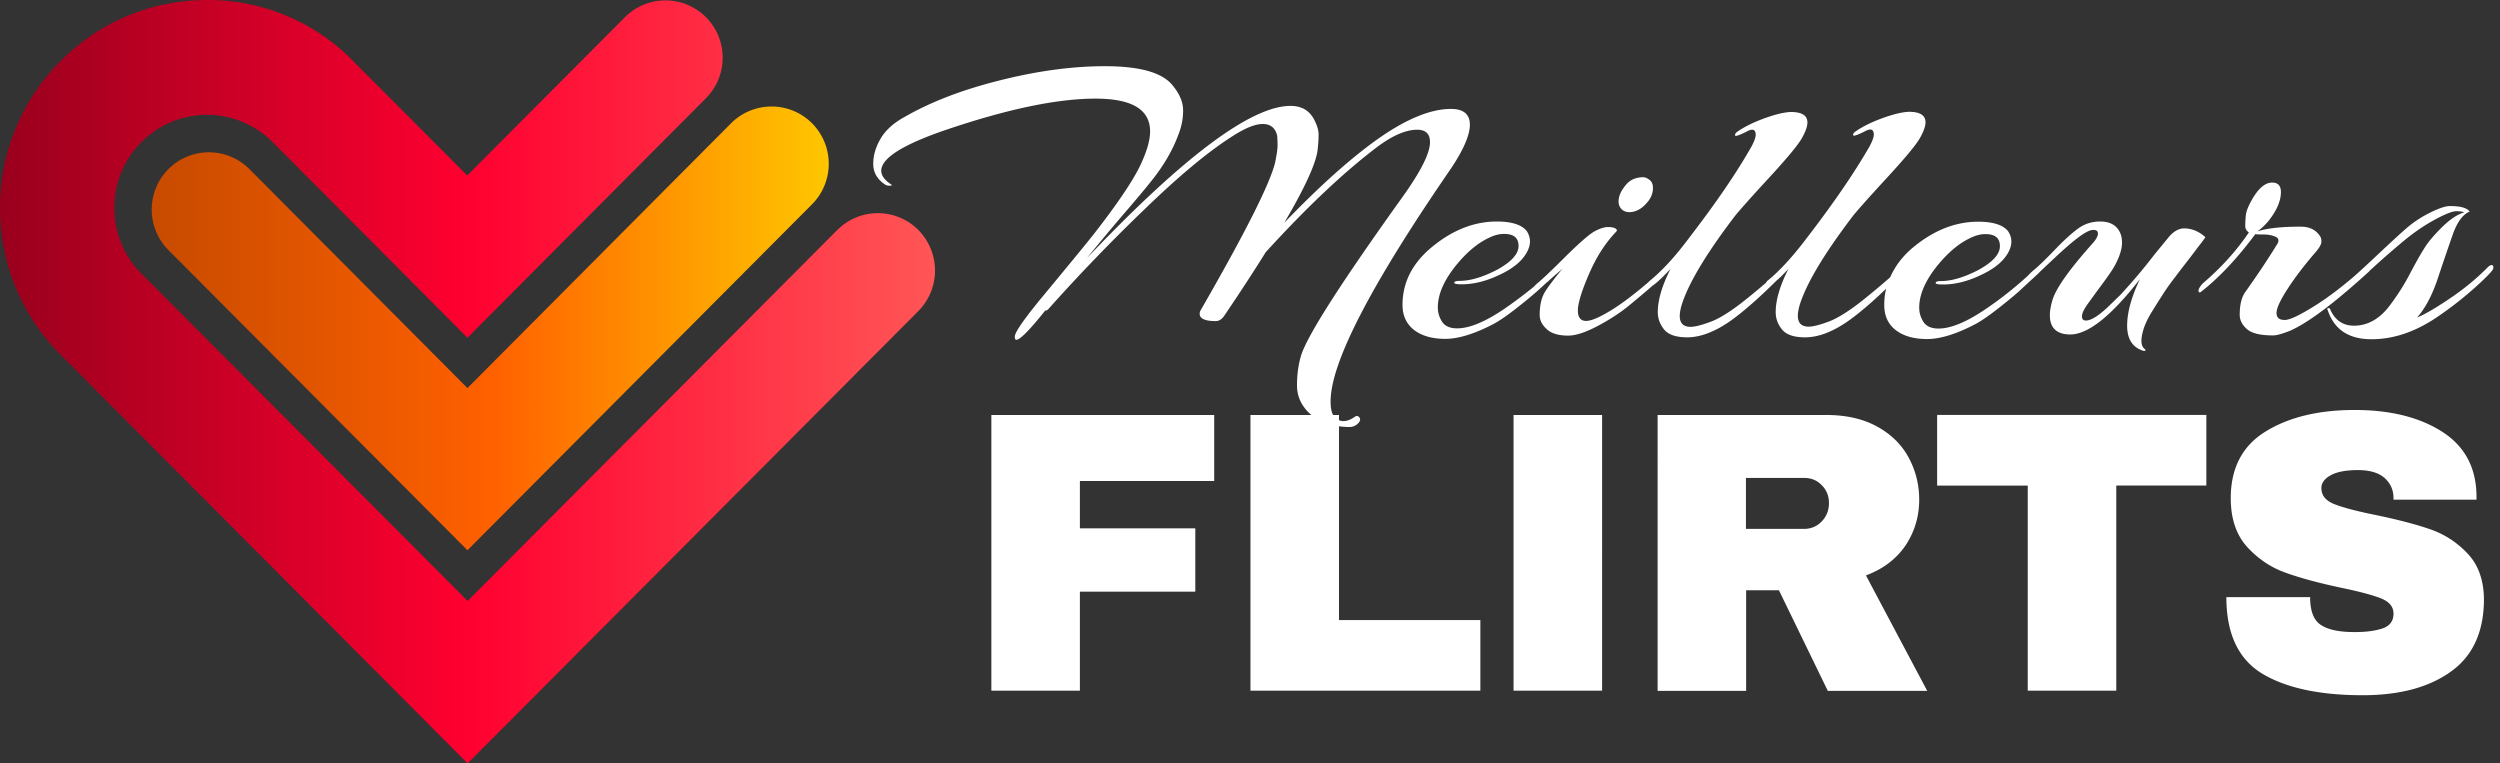 <svg width="131" height="40" viewBox="0 0 131 40" fill="none" xmlns="http://www.w3.org/2000/svg"><rect x="0" y="0" width="131" height="40" fill="#333333" stroke="none"/><path d="M48.118 12.047a2.999 2.999 0 0 0-4.239 0L24.504 31.492 7.418 14.346a4.889 4.889 0 0 1-.01-6.898c.92-.92 2.14-1.43 3.44-1.43 1.299 0 2.519.51 3.438 1.43l10.208 10.248L36.99 5.149a3.011 3.011 0 0 0 0-4.25 2.999 2.999 0 0 0-4.24 0l-8.267 8.299-5.979-5.999A10.626 10.626 0 0 0 10.857 0C7.958 0 5.23 1.13 3.18 3.19A10.86 10.86 0 0 0 0 10.896c0 2.91 1.13 5.649 3.18 7.698L24.503 40l23.614-23.694a3.023 3.023 0 0 0 0-4.259Z" fill="url(#a)"/><path d="M13.067 8.858a2.999 2.999 0 0 0-4.24 0 3.011 3.011 0 0 0 0 4.249l15.667 15.726 18.055-18.126a3.011 3.011 0 0 0 0-4.249 2.999 2.999 0 0 0-4.239 0L24.494 20.335 13.067 8.858Z" fill="url(#b)"/><path fill-rule="evenodd" clip-rule="evenodd" d="M130.267 14.526c-.269.27-.589.56-.979.89-.39.33-.86.7-1.44 1.1-1.19.84-2.379 1.26-3.579 1.26-1.2 0-1.96-.51-2.299-1.53-.01-.01-.02-.03-.02-.06s.02-.04.07-.04.08.03.09.08c.249.56.669.84 1.239.84.71 0 1.34-.35 1.87-1.05.39-.52.74-1.06 1.039-1.63.3-.57.55-1.02.76-1.35.2-.34.52-.71.94-1.129.43-.42.82-.68 1.17-.78-.08-.04-.22-.06-.42-.06-.2 0-.56.14-1.1.43s-1.07.65-1.609 1.09c-.53.44-1.11.94-1.72 1.5-.04.04-.08.07-.12.11-.01.01 0 .01-.01.02-1.81 1.649-3.189 2.689-4.139 3.109-.42.17-.72.25-.9.25-.67 0-1.129-.11-1.379-.34-.25-.22-.37-.47-.37-.74 0-.53.1-.94.31-1.22.689-.97 1.229-1.79 1.639-2.46.13-.2.1-.33-.07-.41-.18-.08-.39-.12-.65-.12s-.399-.01-.409-.02c-.94 1.26-1.87 2.25-2.79 2.98-.11.1-.17.1-.19 0 0-.11.08-.24.23-.4.98-.84 1.78-1.73 2.41-2.669a.386.386 0 0 1-.19-.35c0-.15.01-.33.03-.54.02-.21.13-.49.33-.84.339-.59.689-.88 1.049-.88.31 0 .46.17.46.5 0 .46-.22.97-.65 1.51-.21.25-.41.43-.59.55.52-.17 1.27-.25 2.27-.25.49 0 .84.18 1.05.55.03.06.04.14.04.25 0 .11-.09.28-.27.5-.62.71-1.12 1.37-1.5 1.96-.39.6-.58 1.019-.58 1.259 0 .25.14.37.43.37s.87-.29 1.76-.86c.66-.43 1.269-.91 1.859-1.41.33-.29.75-.68 1.26-1.16.69-.65 1.21-1.129 1.56-1.429.359-.3.759-.56 1.209-.78.45-.22.78-.33 1.01-.33.56 0 .9.1 1.03.29-.36.15-.66.56-.89 1.22-.23.66-.49 1.42-.78 2.29-.29.87-.65 1.549-1.08 2.039.36-.14.93-.47 1.69-.98.76-.51 1.44-1.07 2.029-1.67.13-.11.22-.13.27-.04v.09c.02.07-.11.22-.38.49Zm-15.646-.85c-.19.25-.41.53-.649.85-.25.32-.46.62-.64.9s-.37.58-.56.89a4.4 4.4 0 0 0-.41.81c-.21.62-.2 1 .02 1.16.07.07.06.1-.04.1-.03 0-.06-.01-.08-.02-.53-.18-.8-.62-.8-1.3 0-.69.22-1.5.67-2.44-1.5 1.93-2.719 2.9-3.649 2.9-.71 0-1.07-.34-1.07-1.01 0-.24.05-.52.15-.84.21-.63.92-1.62 2.14-2.98.15-.18.23-.34.23-.459 0-.13-.08-.19-.25-.19-.17 0-.42.13-.76.38s-.81.66-1.41 1.23c-.27.25-.49.46-.66.62-.01.01 0 .02-.01.02-.52.48-.859.79-1.039.96-.18.16-.52.45-1.04.859-.52.41-.94.7-1.26.87-.99.52-1.839.78-2.529.78s-1.24-.16-1.64-.47c-.4-.31-.6-.75-.6-1.31 0-.3.03-.59.1-.86-.8.77-1.49 1.35-2.07 1.75-.779.53-1.509.8-2.179.8-.57 0-.97-.13-1.2-.4-.22-.27-.34-.57-.34-.92 0-.63.22-1.39.67-2.27-.25.27-.46.48-.64.63-.979.97-1.819 1.7-2.489 2.16-.78.53-1.51.8-2.18.8-.569 0-.969-.13-1.199-.4-.22-.27-.34-.57-.34-.92 0-.63.22-1.39.67-2.27-.43.46-.74.75-.94.88-.46.4-.88.75-1.22 1.03-.46.38-1.009.74-1.649 1.08-.64.34-1.16.51-1.56.51-.5 0-.88-.11-1.12-.34-.25-.22-.37-.47-.37-.74 0-.5.09-.9.27-1.2.18-.29.49-.7.92-1.22-.15.13-.4.34-.72.63-.05.05-.08.07-.13.11-.2.19-.36.33-.46.42-.179.16-.519.45-1.039.86-.52.41-.94.7-1.26.87-.99.52-1.84.78-2.529.78-.69 0-1.24-.16-1.64-.47-.4-.32-.6-.75-.6-1.31 0-1.19.53-2.22 1.6-3.08 1.06-.859 2.18-1.289 3.34-1.289.78 0 1.31.17 1.569.5.11.17.17.35.17.54 0 .19-.06.4-.19.62-.25.43-.72.82-1.42 1.14-.69.33-1.35.49-1.96.49-.239 0-.369-.02-.389-.06-.02-.04 0-.07.05-.09.06-.02.13-.03.23-.03.56 0 1.22-.2 1.97-.59.74-.41 1.11-.82 1.11-1.24 0-.42-.25-.63-.76-.63-.24 0-.49.06-.76.19-.59.27-1.15.73-1.7 1.39-.67.81-1.01 1.57-1.01 2.269 0 .27.07.51.22.75.15.23.41.35.79.35.66 0 1.49-.35 2.5-1.04.55-.38 1.05-.76 1.519-1.14.06-.06.12-.13.22-.21.22-.18.71-.64 1.46-1.39.75-.74 1.26-1.179 1.53-1.319.27-.14.499-.21.669-.21.17 0 .3.02.39.07.08.05.11.1.06.16-.57.59-1.05 1.33-1.44 2.24-.39.9-.58 1.539-.58 1.899 0 .36.14.55.43.55s.76-.21 1.43-.63c.55-.35 1.17-.83 1.86-1.42.01-.01.01-.02.02-.03.66-.53 1.37-1.3 2.119-2.31 1.39-1.809 2.47-3.388 3.25-4.768.14-.27.209-.46.209-.59 0-.29-.16-.35-.48-.17-.36.18-.56.25-.59.21-.03-.04-.01-.1.06-.17.34-.25.8-.49 1.39-.71.59-.22 1.07-.34 1.45-.36.59 0 .88.18.88.55 0 .21-.1.49-.3.84-.2.35-.78 1.05-1.74 2.09-.96 1.04-1.54 1.7-1.75 1.96-1.44 1.889-2.36 3.398-2.749 4.518-.1.29-.15.54-.15.73 0 .38.19.57.57.57.22 0 .58-.09 1.06-.27.48-.18 1.11-.58 1.88-1.2.41-.33.739-.61 1.009-.84.02-.03.02-.05.06-.09.66-.53 1.36-1.3 2.12-2.31 1.389-1.809 2.469-3.388 3.259-4.768.14-.27.21-.46.21-.59 0-.29-.16-.35-.48-.17-.36.18-.56.25-.59.21-.03-.04-.01-.1.06-.17.34-.25.8-.49 1.39-.71.59-.22 1.07-.34 1.449-.36.59 0 .88.18.88.55 0 .21-.1.49-.3.84-.2.35-.78 1.05-1.74 2.09-.96 1.04-1.54 1.7-1.75 1.96-1.439 1.889-2.359 3.398-2.749 4.518-.1.29-.15.54-.15.73 0 .38.19.57.57.57.22 0 .58-.09 1.06-.27.48-.18 1.11-.58 1.88-1.2.59-.48 1.03-.85 1.33-1.12.26-.59.67-1.14 1.269-1.62 1.06-.859 2.179-1.289 3.339-1.289.78 0 1.31.17 1.57.5.11.17.17.35.17.54 0 .19-.06.4-.19.62-.25.43-.72.82-1.42 1.14-.69.33-1.35.49-1.959.49-.24 0-.37-.02-.39-.06-.02-.04 0-.07.05-.09.06-.02.13-.03.23-.03.559 0 1.219-.2 1.969-.59.74-.41 1.11-.82 1.11-1.24 0-.42-.25-.63-.76-.63-.24 0-.49.06-.76.19-.59.27-1.149.73-1.699 1.39-.67.81-1.01 1.57-1.01 2.269 0 .27.07.51.22.75.15.23.41.35.79.35.659 0 1.489-.35 2.499-1.04.84-.57 1.55-1.15 2.189-1.73.07-.08.16-.17.3-.29.27-.22.63-.57 1.09-1.05.46-.48.86-.85 1.21-1.109.34-.26.74-.39 1.19-.39.499 0 .849.19 1.029.57.07.14.11.32.11.55 0 .22-.06.47-.17.75-.11.27-.24.51-.38.72-.14.21-.33.48-.569.8-.24.32-.46.63-.67.919-.21.29-.31.51-.31.66 0 .15.07.22.21.22.25 0 .62-.22 1.109-.67l.67-.65c.69-.74 1.29-1.46 1.81-2.14l.78-.95c.24-.269.49-.409.759-.419.41 0 .78.15 1.13.46-.08.13-.22.31-.41.55-.15.21-.34.45-.53.7Zm-29.012-2.589c-.25.06-.44.03-.6-.09-.15-.13-.22-.31-.19-.55.03-.24.15-.49.38-.76.22-.27.53-.4.9-.4.11 0 .23.05.36.16.13.11.17.28.15.52-.03.25-.14.48-.34.69-.2.23-.42.37-.66.43Zm-15.886 9.948c0 .31.04.54.13.71h.31v.27c.04.01.07.04.11.04.22.04.46-.03.71-.21.1-.07.18-.06.25.03s.04.2-.08.32a.62.62 0 0 1-.44.18c-.16 0-.34-.01-.55-.04v10.157h7.408v3.699H65.524V21.745h3.189c-.14-.12-.27-.25-.38-.41-.25-.34-.37-.72-.37-1.14 0-.6.08-1.14.23-1.62.38-1.11 2.15-3.859 5.309-8.268.95-1.33 1.43-2.279 1.43-2.859 0-.43-.22-.65-.67-.65-.6 0-1.31.31-2.12.92-1.74 1.32-3.68 3.15-5.819 5.499-.59.95-1.32 2.07-2.179 3.339-.13.18-.27.27-.44.27-.56 0-.84-.13-.84-.38 0-.06.01-.11.04-.17 2.32-4.029 3.63-6.618 3.91-7.748.08-.39.13-.7.13-.91 0-.22-.01-.39-.02-.51-.1-.41-.35-.61-.76-.61-.41 0-.96.23-1.66.69-1.2.77-2.7 2.01-4.469 3.72a94.845 94.845 0 0 0-5.119 5.308c-.04.04-.09.06-.15.06-.81 1.02-1.32 1.53-1.51 1.53-.06 0-.08-.06-.08-.17 0-.2.39-.78 1.18-1.76.11-.14.57-.69 1.37-1.66.8-.97 1.35-1.64 1.66-2.039 1.15-1.48 1.91-2.61 2.3-3.38.379-.769.579-1.409.579-1.909 0-1.15-.95-1.72-2.86-1.72-2.019 0-4.628.55-7.847 1.64-2.25.77-3.38 1.48-3.38 2.14 0 .24.16.47.48.69.1.06.09.09-.01.09-.1.01-.19-.01-.26-.05-.42-.28-.63-.64-.63-1.09 0-.45.13-.89.39-1.33.26-.44.68-.82 1.27-1.14 1.34-.77 2.95-1.39 4.829-1.87 2.02-.519 3.899-.779 5.649-.779 1.85 0 3.039.34 3.569 1.03.35.43.53.86.53 1.29 0 .43-.08.85-.25 1.27-.31.849-.81 1.689-1.49 2.519-.14.18-.61.75-1.42 1.69-.81.949-1.43 1.699-1.88 2.259 5.05-5.319 8.609-7.978 10.668-7.978.59 0 1.01.25 1.26.76.14.28.21.52.21.73 0 .21-.01.45-.04.71-.04.699-.63 2.009-1.76 3.928 1.71-1.78 3.23-3.16 4.58-4.159 1.619-1.2 3.008-1.81 4.158-1.81.66 0 .99.28.99.83 0 .55-.35 1.35-1.05 2.38-4.179 6.078-6.248 10.107-6.248 12.117Zm-6.109 4.169h-7.028v2.48h6.048v3.318h-6.048v5.189h-4.639V21.745h11.677v3.459h-.01ZM83.95 36.19H79.31V21.745h4.64V36.19Zm14.397-13.847c.73.4 1.29.94 1.659 1.62.37.68.56 1.42.56 2.22 0 .88-.24 1.679-.71 2.389-.48.71-1.17 1.24-2.08 1.58l3.21 6.048h-5.209l-2.56-5.269h-1.719v5.269h-4.639V21.745h8.838c1.03 0 1.92.2 2.65.6Zm-3.81 2.7h-3.049v2.67h3.05c.36 0 .67-.13.92-.39s.38-.58.38-.96-.13-.69-.38-.94c-.25-.26-.56-.38-.92-.38Zm21.075.4h-4.719V36.19h-4.639V25.444h-4.748v-3.7h14.106v3.7Zm6.009 7.308c.38.25.969.37 1.759.37.59 0 1.07-.06 1.46-.19.38-.13.58-.38.58-.78 0-.35-.21-.61-.64-.79-.43-.17-1.12-.36-2.09-.56-1.179-.25-2.149-.51-2.919-.79-.77-.27-1.44-.72-2.019-1.35-.57-.629-.86-1.479-.86-2.558 0-1.58.61-2.75 1.839-3.5 1.22-.75 2.78-1.12 4.649-1.12 1.85 0 3.369.37 4.559 1.12 1.19.75 1.8 1.86 1.83 3.33v.25h-4.349v-.08c0-.42-.15-.77-.46-1.05-.31-.28-.78-.42-1.41-.42-.62 0-1.09.09-1.419.27-.33.18-.49.41-.49.67 0 .38.22.66.669.84.45.18 1.17.37 2.16.57 1.16.24 2.119.49 2.869.75.75.259 1.4.679 1.96 1.269.56.59.85 1.39.86 2.39 0 1.709-.58 2.978-1.73 3.798-1.15.83-2.699 1.24-4.629 1.24-2.249 0-4.009-.38-5.259-1.13-1.249-.76-1.879-2.09-1.879-4.009h4.389c0 .73.19 1.22.57 1.46Z" fill="#fff"/><defs><linearGradient id="a" x1="0" y1="19.998" x2="48.994" y2="19.998" gradientUnits="userSpaceOnUse"><stop stop-color="#99001D"/><stop offset=".5" stop-color="#FF0030"/><stop offset="1" stop-color="#FF5656"/></linearGradient><linearGradient id="b" x1="7.954" y1="17.21" x2="43.432" y2="17.21" gradientUnits="userSpaceOnUse"><stop stop-color="#C74B00"/><stop offset=".5" stop-color="#FF6000"/><stop offset="1" stop-color="#FFC600"/></linearGradient></defs></svg>